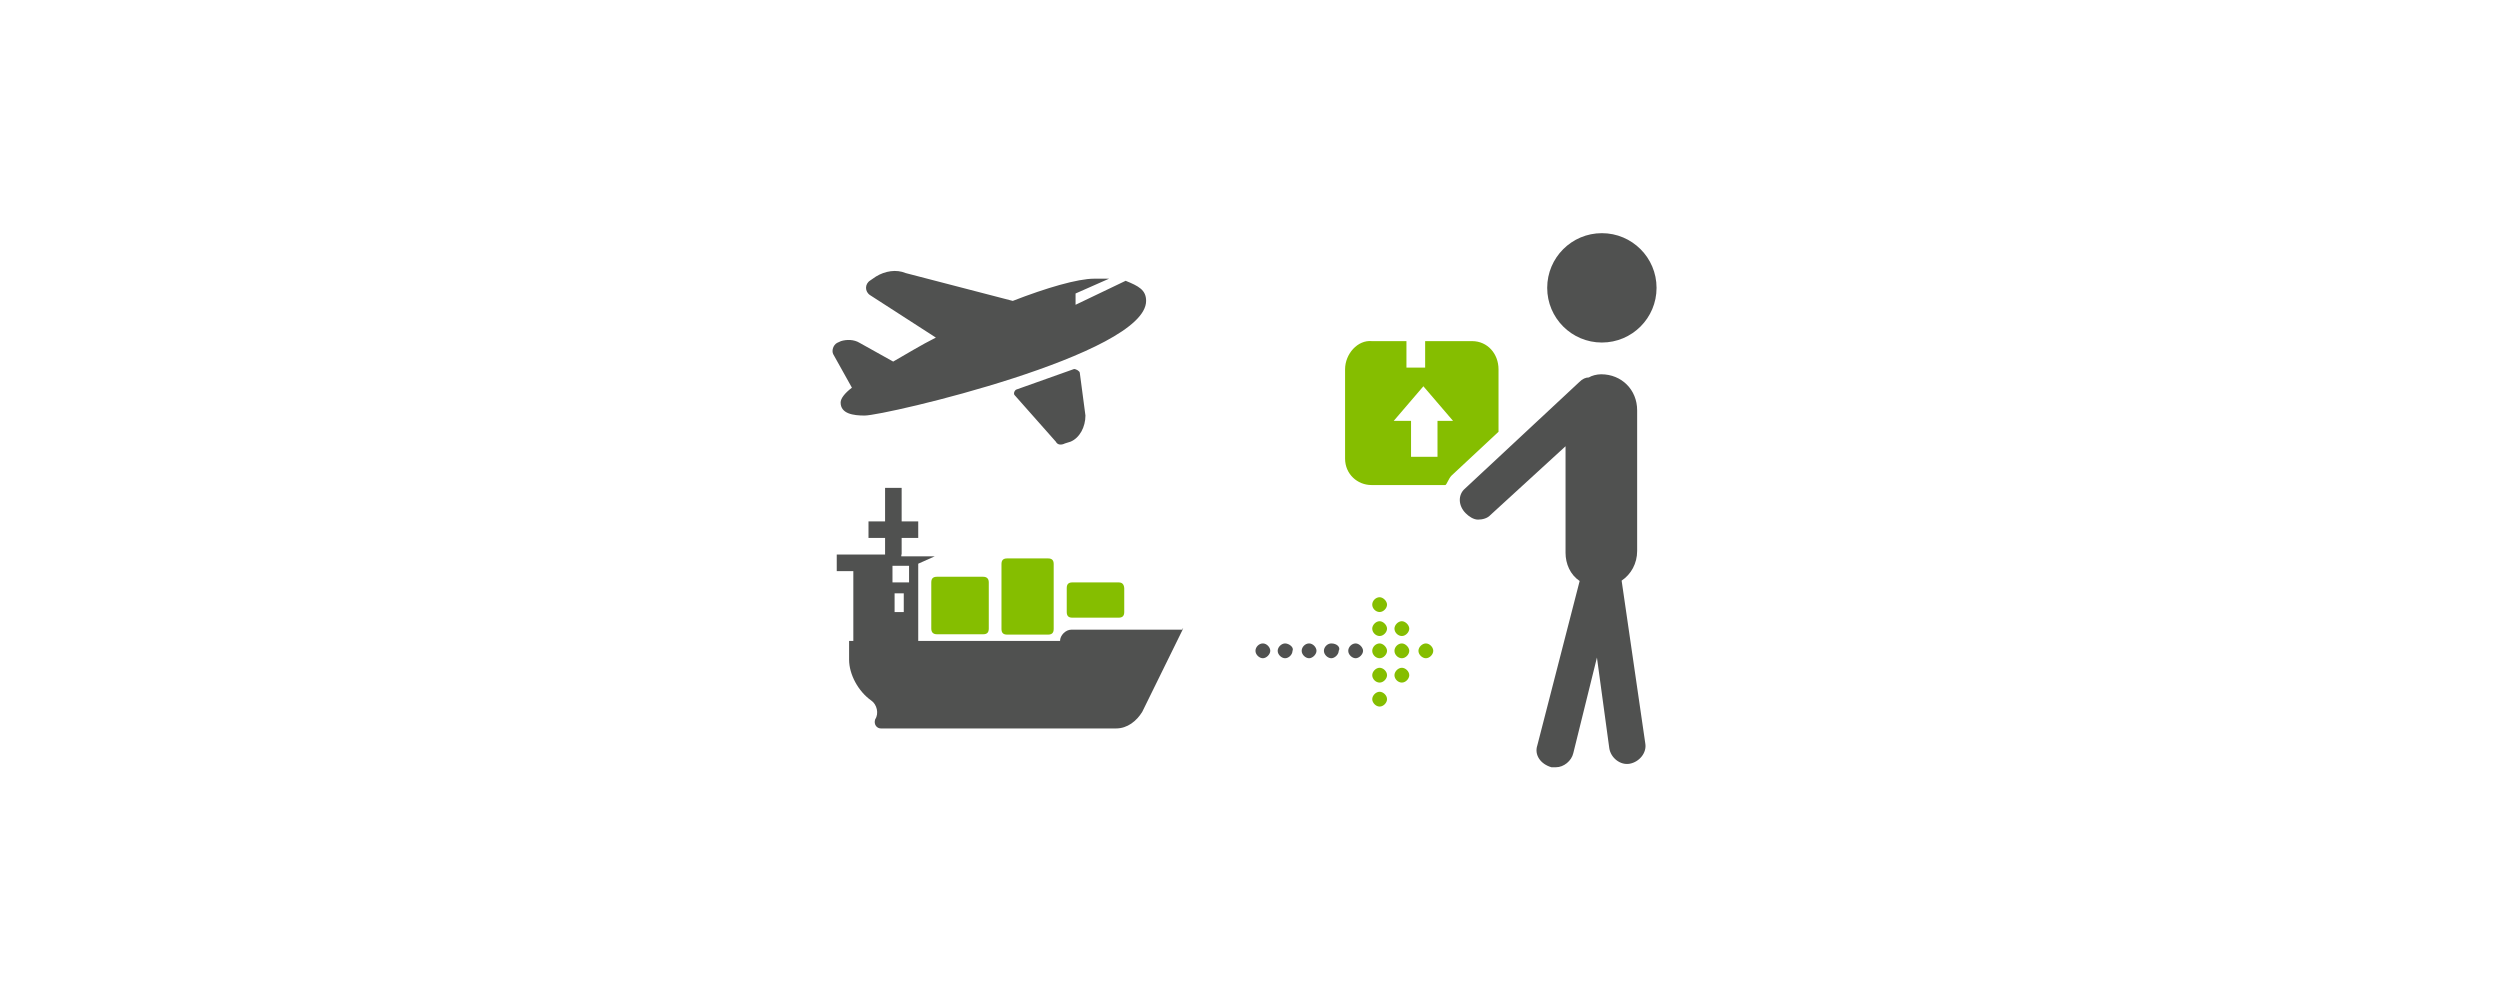 <?xml version="1.0" encoding="utf-8"?>
<!-- Generator: Adobe Illustrator 18.0.0, SVG Export Plug-In . SVG Version: 6.00 Build 0)  -->
<!DOCTYPE svg PUBLIC "-//W3C//DTD SVG 1.1//EN" "http://www.w3.org/Graphics/SVG/1.1/DTD/svg11.dtd">
<svg version="1.1" id="Layer_1" xmlns="http://www.w3.org/2000/svg" xmlns:xlink="http://www.w3.org/1999/xlink" x="0px" y="0px"
	 viewBox="-56.7 279.2 708.7 283.5" enable-background="new -56.7 279.2 708.7 283.5" xml:space="preserve">
<g>
	<path fill="#85BE00" d="M324.6,383.9v25.3c0,4.4,3.5,7.5,7.5,7.5H353c0.4,0,0.9-1.8,1.8-2.7l13.3-12.4v-17.7c0-4.4-3.1-8-7.5-8
		h-13.3v7.5h-5.3v-7.5h-9.8C328.2,375.5,324.6,379.5,324.6,383.9z M338.4,398.5l8.4-9.8l8.4,9.8c0,0-1.8,0-4.4,0v10.2h-7.5v-10.2
		C337.5,398.5,338.4,398.5,338.4,398.5z"/>
	<circle fill="#505150" cx="397.4" cy="360.8" r="15.5"/>
	<path fill="#505150" d="M358.8,424.7c0.9,0.9,2.2,1.8,3.5,1.8s2.7-0.4,3.5-1.3l21.3-19.5v30.2c0,3.1,1.3,6.2,4,8l-12,46.6
		c-0.9,2.7,0.9,5.3,4,6.2c0.4,0,0.9,0,1.3,0c2.2,0,4.4-1.8,4.9-4l6.7-27.1l3.5,25.7c0.4,2.7,3.1,4.9,5.8,4.4s4.9-3.1,4.4-5.8
		l-6.7-46.1c2.7-1.8,4.4-4.9,4.4-8.4v-39.9c0-5.8-4.4-10.2-10.2-10.2c-1.3,0-2.7,0.4-3.5,0.9c-0.9,0-1.8,0.4-2.7,1.3l-32.4,30.2
		C356.6,419.4,356.6,422.5,358.8,424.7z"/>
</g>
<g>
	<path fill="#85BE00" d="M334.4,461.6L334.4,461.6c-1.1,0-2.1,1-2.1,2.1s1,2.1,2.1,2.1s2.1-1.1,2.1-2.1S335.4,461.6,334.4,461.6
		L334.4,461.6z"/>
	<path fill="#85BE00" d="M334.4,468.5L334.4,468.5c-1.1,0-2.1,1.1-2.1,2.1c0,1.1,1,2.1,2.1,2.1s2.1-1.1,2.1-2.1
		C336.5,469.5,335.4,468.5,334.4,468.5L334.4,468.5z"/>
	<path fill="#85BE00" d="M334.4,475.3L334.4,475.3c-1.1,0-2.1,1.1-2.1,2.1c0,1,1,2.1,2.1,2.1s2.1-1.1,2.1-2.1
		C336.5,476.3,335.4,475.3,334.4,475.3L334.4,475.3z"/>
	<path fill="#85BE00" d="M334.4,448.5L334.4,448.5c-1.1,0-2.1,1-2.1,2.1s1,2.1,2.1,2.1s2.1-1.1,2.1-2.1S335.4,448.5,334.4,448.5
		L334.4,448.5z"/>
	<path fill="#85BE00" d="M347.5,461.6L347.5,461.6c-1,0-2.1,1-2.1,2.1s1.1,2.1,2.1,2.1c1.1,0,2.1-1.1,2.1-2.1
		S348.6,461.6,347.5,461.6L347.5,461.6z"/>
	<path fill="#85BE00" d="M340.7,455.3L340.7,455.3c-1.1,0-2.1,1.1-2.1,2.1c0,1.1,1,2.1,2.1,2.1s2.1-1.1,2.1-2.1
		C342.8,456.4,341.7,455.3,340.7,455.3L340.7,455.3z"/>
	<path fill="#85BE00" d="M340.7,468.5L340.7,468.5c-1.1,0-2.1,1.1-2.1,2.1c0,1.1,1,2.1,2.1,2.1s2.1-1.1,2.1-2.1
		C342.8,469.5,341.7,468.5,340.7,468.5L340.7,468.5z"/>
	<path fill="#85BE00" d="M340.7,461.6L340.7,461.6c-1.1,0-2.1,1-2.1,2.1s1,2.1,2.1,2.1s2.1-1.1,2.1-2.1S341.7,461.6,340.7,461.6
		L340.7,461.6z"/>
	<path fill="#505150" d="M301.3,461.6L301.3,461.6c-1.1,0-2.1,1-2.1,2.1s1.1,2.1,2.1,2.1c1,0,2.1-1.1,2.1-2.1
		S302.4,461.6,301.3,461.6L301.3,461.6z"/>
	<path fill="#505150" d="M327.6,461.6L327.6,461.6c-1.1,0-2.1,1-2.1,2.1s1.1,2.1,2.1,2.1s2.1-1.1,2.1-2.1S328.6,461.6,327.6,461.6
		L327.6,461.6z"/>
	<path fill="#505150" d="M320.7,461.6L320.7,461.6c-1.1,0-2.1,1-2.1,2.1s1.1,2.1,2.1,2.1s2.1-1.1,2.1-2.1
		C323.4,462.7,322.3,461.6,320.7,461.6L320.7,461.6z"/>
	<path fill="#505150" d="M314.4,461.6L314.4,461.6c-1.1,0-2.1,1-2.1,2.1s1.1,2.1,2.1,2.1s2.1-1.1,2.1-2.1S315.5,461.6,314.4,461.6
		L314.4,461.6z"/>
	<path fill="#505150" d="M307.6,461.6L307.6,461.6c-1,0-2.1,1-2.1,2.1s1.1,2.1,2.1,2.1c1.1,0,2.1-1.1,2.1-2.1
		C310.2,462.7,308.7,461.6,307.6,461.6L307.6,461.6z"/>
	<path fill="#85BE00" d="M334.4,455.3c-1.1,0-2.1,1.1-2.1,2.1c0,1.1,1,2.1,2.1,2.1s2.1-1.1,2.1-2.1
		C336.5,456.4,335.4,455.3,334.4,455.3L334.4,455.3z"/>
</g>
<g>
	<path fill="#505150" d="M268.2,364.5c0,15.2-74,32.5-79.8,32.5c-3.2,0-6.8-0.5-6.8-3.7c0-1.1,1.1-2.6,3.2-4.2l0,0l-5.3-9.5
		c-0.5-1,0-2.6,1.1-3.2l1.1-0.5c1.6-0.5,3.7-0.5,5.3,0.5l9.5,5.3c3.7-2.1,7.9-4.7,12.1-6.8L190,362.9c-1.6-1-1.6-3.2,0-4.2l1.6-1.1
		c2.6-1.6,5.8-2.1,8.4-1l30.4,7.9c9.5-3.7,18.4-6.3,23.1-6.3c1.6,0,2.6,0,4.2,0l-9.5,4.2v3.2l14.2-6.8
		C266.1,360.3,268.2,361.4,268.2,364.5z M231,391.3l11.6,13.1c0.5,1,1.6,1,2.6,0.5l1.6-0.5c2.6-1.1,4.2-4.2,4.2-7.4l-1.6-12.1
		c0-0.5-1.1-1.1-1.6-1.1l-16.3,5.8C231,389.7,230.4,390.8,231,391.3z"/>
	<g>
		<path fill="#505150" d="M278.7,457.4l-11.6,23.6c-1.6,2.6-4.2,4.7-7.4,4.7h-66.7c-1.1,0-2.1-1.1-1.6-2.6l0,0
			c1.1-1.6,0.5-4.2-1.1-5.3l0,0c-3.7-2.6-6.3-7.4-6.3-11.6v-5.3h59.8l0,0c0-1.6,1.6-3.2,3.2-3.2h31.5V457.4z"/>
		<path fill="#85BE00" d="M240.4,437.5h-11.6c-1.1,0-1.6,0.5-1.6,1.6v18.4c0,1.1,0.5,1.6,1.6,1.6h11.6c1.1,0,1.6-0.5,1.6-1.6v-18.4
			C242,438,241.5,437.5,240.4,437.5z"/>
		<path fill="#85BE00" d="M260.4,444.3h-13.1c-1.1,0-1.6,0.5-1.6,1.6v6.8c0,1.1,0.5,1.6,1.6,1.6h13.1c1.1,0,1.6-0.5,1.6-1.6v-6.8
			C261.9,444.8,261.4,444.3,260.4,444.3z"/>
		<path fill="#85BE00" d="M208.9,459H222c1.1,0,1.6-0.5,1.6-1.6v-13.1c0-1-0.5-1.6-1.6-1.6h-13.1c-1.1,0-1.6,0.5-1.6,1.6v13.1
			C207.3,458.5,207.9,459,208.9,459z"/>
		<path fill="#505150" d="M198.9,436.4v-4.7h4.7V427h-4.7v-9.5h-4.7v9.5h-4.7v4.7h4.7v4.7h-13.7v4.7h4.7v23.1h18.4v-25.2l4.7-2.1
			h-9.5V436.4z M199.5,452.7h-2.6v-5.3h2.6V452.7z M201,444.3h-4.7v-4.7h4.7V444.3z"/>
	</g>
</g>
</svg>
